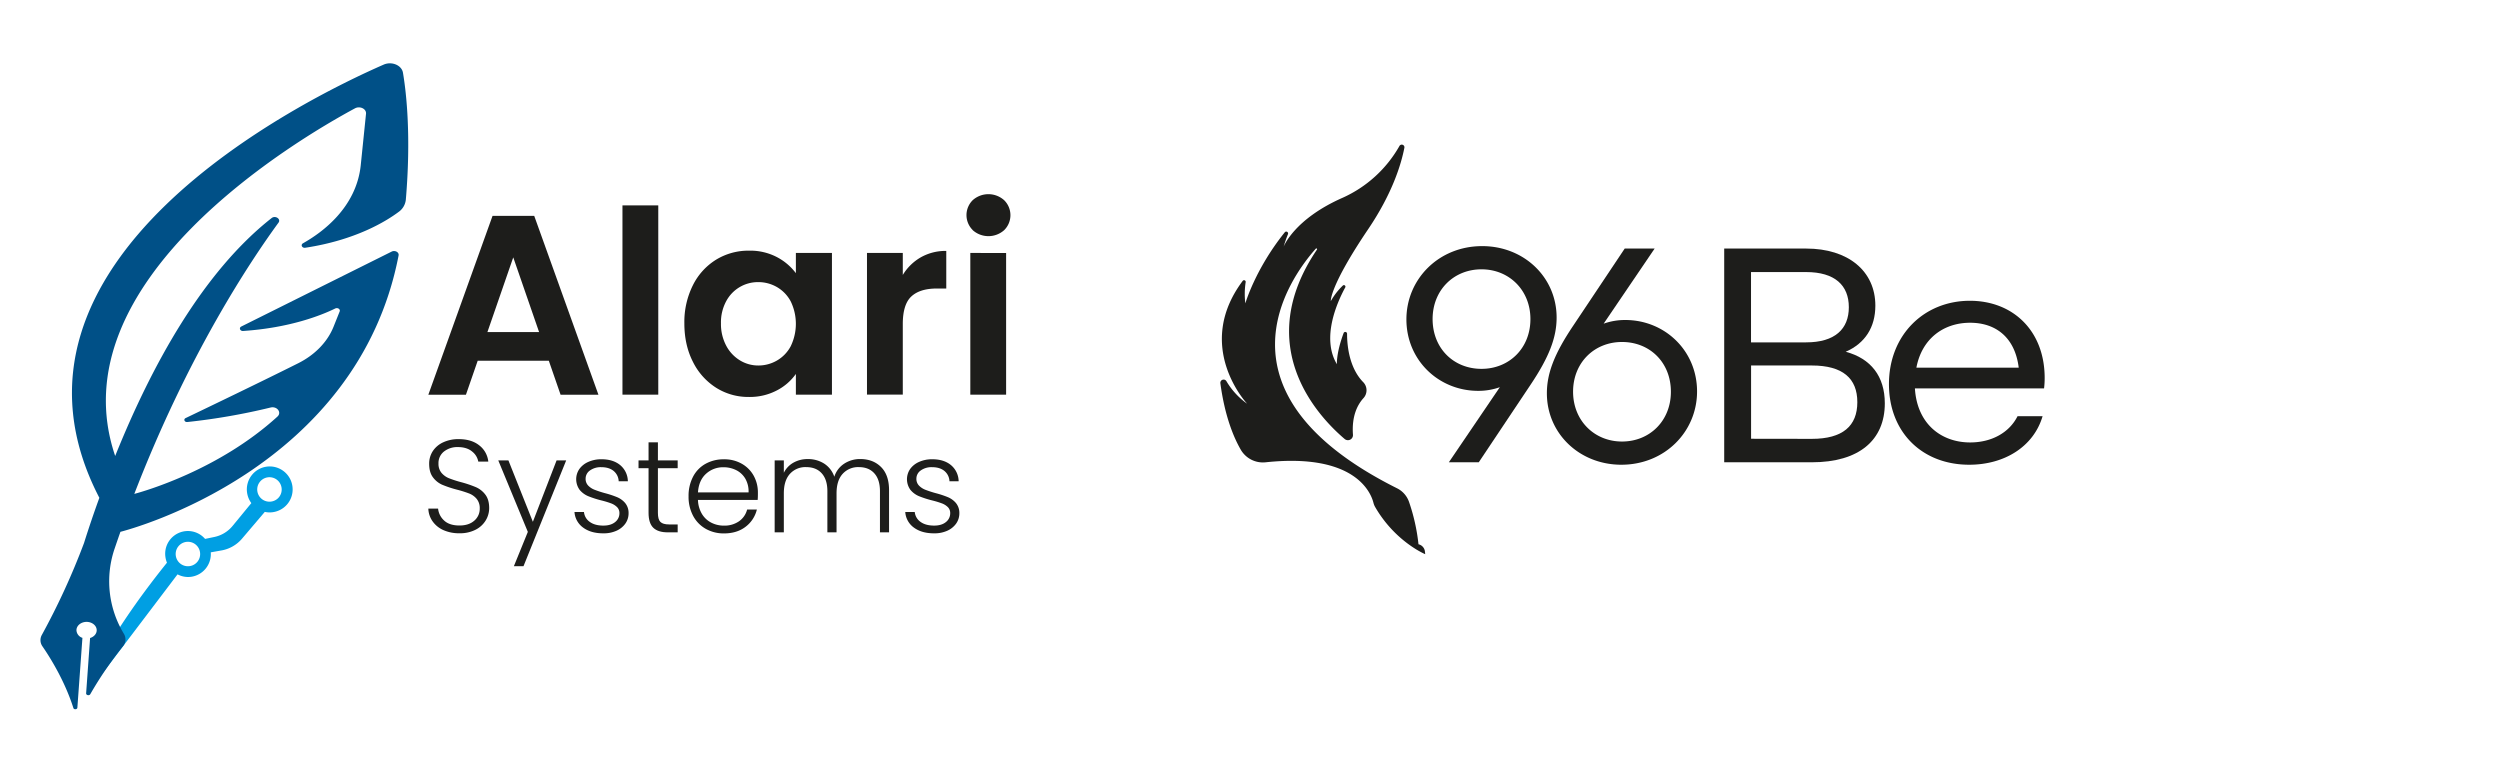 <svg xmlns="http://www.w3.org/2000/svg" viewBox="0 0 1635.68 500"><defs><style>.cls-1{fill:#1d1d1b;}.cls-2{fill:#009fe3;}.cls-3{fill:#005087;}</style></defs><g id="Capa_2" data-name="Capa 2"><path class="cls-1" d="M359.07,236H312.55l-7.7,22.25h-24.6l42-117h27.28l42,117H366.77Zm-6.36-18.75-16.9-48.86-16.9,48.86Z"/><path class="cls-1" d="M430.69,134.38V258.21H407.26V134.38Z"/><path class="cls-1" d="M453.36,186.59a41.11,41.11,0,0,1,15.23-16.73A40.51,40.51,0,0,1,490.1,164a37.73,37.73,0,0,1,18.15,4.18,36.9,36.9,0,0,1,12.47,10.54V165.5h23.6v92.71h-23.6V244.66a34.79,34.79,0,0,1-12.47,10.79,38.06,38.06,0,0,1-18.32,4.27,39.39,39.39,0,0,1-21.34-6,42.15,42.15,0,0,1-15.23-17q-5.61-11-5.6-25.19A53.6,53.6,0,0,1,453.36,186.59Zm64,10.63a23.6,23.6,0,0,0-9-9.38,24.24,24.24,0,0,0-12.22-3.26,23.52,23.52,0,0,0-21,12.47,29.06,29.06,0,0,0-3.43,14.47,30.06,30.06,0,0,0,3.43,14.65,24.65,24.65,0,0,0,9,9.62,22.93,22.93,0,0,0,12,3.35,24.15,24.15,0,0,0,12.22-3.27,23.5,23.5,0,0,0,9-9.37,33.66,33.66,0,0,0,0-29.28Z"/><path class="cls-1" d="M602.47,168.35a32.78,32.78,0,0,1,16.65-4.18v24.6h-6.19q-11.05,0-16.65,5.18T590.67,212v46.18H567.24V165.5h23.43v14.4A33,33,0,0,1,602.47,168.35Z"/><path class="cls-1" d="M636.44,150.53a13.74,13.74,0,0,1,0-19.58A15.41,15.41,0,0,1,657,131a13.74,13.74,0,0,1,0,19.58,15.44,15.44,0,0,1-20.58,0Zm21.83,15v92.71H634.85V165.5Z"/><path class="cls-1" d="M290.12,346.84a17.1,17.1,0,0,1-7.11-5.78,15.08,15.08,0,0,1-2.76-8.28h6.38a12.13,12.13,0,0,0,3.88,7.72q3.45,3.31,10.09,3.32,6.12,0,9.7-3.15a10.18,10.18,0,0,0,3.58-8,9.47,9.47,0,0,0-2-6.26,12.08,12.08,0,0,0-4.91-3.53,73.75,73.75,0,0,0-8.11-2.54,71.37,71.37,0,0,1-9.57-3.2,15.12,15.12,0,0,1-6-4.82q-2.5-3.28-2.5-8.88a14.81,14.81,0,0,1,2.41-8.33,16.2,16.2,0,0,1,6.81-5.73,23.44,23.44,0,0,1,10.09-2.07q8.37,0,13.49,4.1A15.4,15.4,0,0,1,319.48,302h-6.55a10.9,10.9,0,0,0-4.06-6.6q-3.44-2.88-9.31-2.89a14.08,14.08,0,0,0-9.05,2.89,9.57,9.57,0,0,0-3.62,7.89,9.12,9.12,0,0,0,2,6.12,12.54,12.54,0,0,0,5,3.54,72.12,72.12,0,0,0,8.06,2.59,73.41,73.41,0,0,1,9.49,3.23,15.5,15.5,0,0,1,6.12,4.87c1.66,2.19,2.5,5.12,2.5,8.8a15.52,15.52,0,0,1-2.24,8,16.34,16.34,0,0,1-6.64,6.13,22.23,22.23,0,0,1-10.52,2.33A25,25,0,0,1,290.12,346.84Z"/><path class="cls-1" d="M370.44,301.22,342.5,370.46h-6.29L345.35,348,326,301.22h6.64l16,40.18,15.52-40.18Z"/><path class="cls-1" d="M381.6,345.24A13.66,13.66,0,0,1,375.87,335h6.21a8.86,8.86,0,0,0,3.75,6.43c2.21,1.63,5.19,2.45,8.92,2.45q4.92,0,7.72-2.32a7.23,7.23,0,0,0,2.8-5.78,5.4,5.4,0,0,0-1.55-4,11.05,11.05,0,0,0-3.92-2.45,58.47,58.47,0,0,0-6.43-1.94,65.28,65.28,0,0,1-8.53-2.76,14.6,14.6,0,0,1-5.57-4.1,11.82,11.82,0,0,1-.21-13.67,14.13,14.13,0,0,1,5.86-4.65,20.64,20.64,0,0,1,8.62-1.73q7.59,0,12.25,3.84a14,14,0,0,1,5,10.56h-6a9.17,9.17,0,0,0-3.23-6.68q-3-2.53-8.15-2.54a12,12,0,0,0-7.41,2.15,6.49,6.49,0,0,0-2.85,5.35,6.31,6.31,0,0,0,1.68,4.53,11.63,11.63,0,0,0,4.19,2.75,69.23,69.23,0,0,0,6.72,2.2,62.08,62.08,0,0,1,8.1,2.68,14,14,0,0,1,5.18,3.79,10.21,10.21,0,0,1,2.24,6.64,11.58,11.58,0,0,1-2.07,6.77,14.13,14.13,0,0,1-5.78,4.7,20,20,0,0,1-8.53,1.72Q386.73,349,381.6,345.24Z"/><path class="cls-1" d="M430.45,306.31v29.23c0,2.88.54,4.86,1.64,5.95s3,1.64,5.77,1.64h5.52v5.17h-6.46q-6.39,0-9.49-3t-3.1-9.79V306.31h-6.56v-5.09h6.56V289.41h6.12v11.81h12.93v5.09Z"/><path class="cls-1" d="M495.72,327.09H456.66a18.82,18.82,0,0,0,2.59,9.14,15.17,15.17,0,0,0,6.12,5.73,17.84,17.84,0,0,0,8.28,1.94,16.6,16.6,0,0,0,9.87-2.84,13.38,13.38,0,0,0,5.3-7.68h6.38a20,20,0,0,1-7.37,11.26Q482.18,349,473.65,349a23.75,23.75,0,0,1-11.9-3,21.08,21.08,0,0,1-8.24-8.45,26.46,26.46,0,0,1-3-12.81,26.88,26.88,0,0,1,2.93-12.84,20.29,20.29,0,0,1,8.19-8.45,24.15,24.15,0,0,1,12-2.94,22.92,22.92,0,0,1,11.76,2.94,20.28,20.28,0,0,1,7.77,7.88,22.55,22.55,0,0,1,2.71,11C495.89,324.42,495.83,326,495.72,327.09Zm-8.06-13.88a14.35,14.35,0,0,0-6-5.61,18.3,18.3,0,0,0-8.27-1.89A16.41,16.41,0,0,0,461.92,310q-4.74,4.31-5.26,12.16h33.11A16.75,16.75,0,0,0,487.66,313.21Z"/><path class="cls-1" d="M576.47,305.58q5.21,5.22,5.21,15.13V348.3h-5.95V321.4c0-5.12-1.23-9-3.7-11.73s-5.84-4.05-10.09-4.05a13.6,13.6,0,0,0-10.61,4.4q-4,4.39-4,12.76V348.3h-6V321.4c0-5.12-1.24-9-3.71-11.73s-5.86-4.05-10.18-4.05a13.58,13.58,0,0,0-10.6,4.4q-4,4.39-4,12.76V348.3h-6V301.22h6v8.11a15.44,15.44,0,0,1,6.38-6.68,18.72,18.72,0,0,1,9.23-2.29,19.59,19.59,0,0,1,10.73,2.93,16.54,16.54,0,0,1,6.69,8.63,15.85,15.85,0,0,1,6.51-8.58,18.82,18.82,0,0,1,10.47-3Q571.25,300.36,576.47,305.58Z"/><path class="cls-1" d="M598,345.24A13.66,13.66,0,0,1,592.29,335h6.21a8.86,8.86,0,0,0,3.75,6.43q3.32,2.44,8.92,2.45,4.92,0,7.72-2.32a7.23,7.23,0,0,0,2.8-5.78,5.4,5.4,0,0,0-1.55-4,11.1,11.1,0,0,0-3.93-2.45,57.53,57.53,0,0,0-6.42-1.94,65.49,65.49,0,0,1-8.54-2.76,14.64,14.64,0,0,1-5.56-4.1,11.82,11.82,0,0,1-.21-13.67,14.13,14.13,0,0,1,5.86-4.65,20.6,20.6,0,0,1,8.62-1.73q7.59,0,12.25,3.84a14,14,0,0,1,5,10.56h-6a9.17,9.17,0,0,0-3.23-6.68q-3-2.53-8.15-2.54a12,12,0,0,0-7.41,2.15,6.49,6.49,0,0,0-2.85,5.35,6.31,6.31,0,0,0,1.68,4.53,11.67,11.67,0,0,0,4.18,2.75,70.5,70.5,0,0,0,6.73,2.2,62.08,62.08,0,0,1,8.1,2.68,14,14,0,0,1,5.18,3.79,10.21,10.21,0,0,1,2.24,6.64,11.58,11.58,0,0,1-2.07,6.77,14.13,14.13,0,0,1-5.78,4.7,20,20,0,0,1-8.53,1.72Q603.15,349,598,345.24Z"/><path class="cls-2" d="M174.38,305.33a15,15,0,0,0-12.74,16.9,15.16,15.16,0,0,0,2.8,6.94l-12.26,14.92a20.94,20.94,0,0,1-12,7.25l-6,1.25a14.85,14.85,0,0,0-25.94,11.88,15.09,15.09,0,0,0,1,3.69c-12.53,15.57-33.46,43.21-46,68.57a2.7,2.7,0,0,0,4.54,2.87l48.38-63.82a14.69,14.69,0,0,0,8.91,1.6,15,15,0,0,0,12.83-16l7.05-1.25a22.87,22.87,0,0,0,13.4-7.7l14.9-17.52a14.45,14.45,0,0,0,5.18.21,15,15,0,0,0-4-29.81Zm-50.27,65.06a8,8,0,1,1,6.76-9A7.95,7.95,0,0,1,124.11,370.39Zm53.35-42.24a8,8,0,1,1,6.76-9A7.94,7.94,0,0,1,177.46,328.15Z"/><path class="cls-3" d="M263.65,47.6c-.81-4.91-7.3-7.65-12.61-5.33C199.82,64.67-15.77,170.05,65,325.7c-3.62,10-7,19.93-10,29.52a465.55,465.55,0,0,1-27.62,60.19,7,7,0,0,0,.39,7.47c4.66,6.75,14.5,22.27,20.24,40.35.38,1.21,2.52,1,2.61-.21l3.31-45.69a5.53,5.53,0,0,1-3.91-5c0-3,3-5.45,6.63-5.45s6.62,2.44,6.62,5.45c0,2.35-1.8,4.34-4.33,5.11l-2.59,36.16c-.09,1.3,2.06,1.75,2.73.57a246.91,246.91,0,0,1,21.38-31.35,7,7,0,0,0,.56-8.21,66.15,66.15,0,0,1-5.87-56.12q1.8-5.32,3.64-10.53c7.3-1.87,155.06-41.33,182-180.84.4-2.08-2.34-3.6-4.53-2.51l-98.35,49c-1.74.86-.87,3.07,1.14,2.94,31-2.08,51.57-10.44,60.28-14.71,1.59-.78,3.5.48,2.91,1.92l-4,10c-4,10-12.23,18.44-23.14,23.91-23.59,11.82-58.78,28.74-73.63,35.86-1.6.76-.75,2.78,1.08,2.59A416,416,0,0,0,177,266.64c4.28-1.05,7.5,3.21,4.51,5.93-38.07,34.71-86.46,48.65-93.64,50.58,35.1-91,75.74-152,94.35-177.48,1.75-2.39-2.05-4.91-4.5-3-44.84,35.23-78.39,96.09-102.36,155.66-38.79-114.09,119-207,156.88-227.44,3.27-1.76,7.56.34,7.23,3.55L236,108.33c-3,27.63-25.24,43.81-37.74,50.83-1.76,1-.64,3.25,1.46,2.94,33-5,53-17.39,61.14-23.48a11.17,11.17,0,0,0,4.66-7.92C269,89.79,266,61.47,263.65,47.6Z"/><path class="cls-1" d="M860.89,162.69c-17.48,19.7-71.36,94.57,53.19,156.8a15.66,15.66,0,0,1,7.79,8.84,126.11,126.11,0,0,1,6.21,27.77h0a5.47,5.47,0,0,1,4.21,4.75l.19,1.74s-19.65-8.16-32.77-30.89a10.71,10.71,0,0,1-1.11-2.77c-1.54-6.16-11.62-32.73-70.55-26.46a16.74,16.74,0,0,1-16.28-8.3c-4.64-8.05-10.39-21.79-13.3-43.28a2.14,2.14,0,0,1,4-1.39,48.2,48.2,0,0,0,13.5,14.65s-35.18-37.29-2.89-80.39a1.08,1.08,0,0,1,1.93.82,50.65,50.65,0,0,0-.22,13.91S821.29,176,840.58,152a1.22,1.22,0,0,1,2.09,1.22c-.91,2.29-1.89,5-2.83,8.19,0,0,6.8-18,38.56-32a80.64,80.64,0,0,0,37.24-33.93,1.74,1.74,0,0,1,3.21,1.2c-2.17,11.09-8,30.09-23.77,53.38C869.67,187.7,870.71,197,870.71,197a44.26,44.26,0,0,1,7.75-10.05,1,1,0,0,1,1.62,1.23c-5.47,10.11-15.57,33.1-5.38,50.12,0,0-.5-7.27,4.38-20.35a1.17,1.17,0,0,1,2.27.4c0,8.3,1.59,22.51,10.55,31.67a7.59,7.59,0,0,1,.2,10.44c-3.9,4.29-7.8,11.72-6.89,24a3.31,3.31,0,0,1-5.45,2.75c-17.46-14.84-60.83-60.87-18.1-123.92A.49.49,0,0,0,860.89,162.69Z"/><path class="cls-1" d="M1018.45,207.77c0,13.19-5,26-17.18,44.15l-33.76,50.54H947.94l33.36-49.14a41.45,41.45,0,0,1-14.19,2.4c-25.77,0-46.94-20-46.94-46.75,0-26.37,21.17-47.94,49.54-47.94C997.08,161,1018.45,181.4,1018.45,207.77Zm-49.14,33.56c18,0,32-13.38,32-32.56,0-19-14-32.56-32-32.56-18.18,0-32,13.58-32,32.56C937.35,228,951.13,241.33,969.31,241.33Z"/><path class="cls-1" d="M1012.08,257.32c0-13.19,5-26,17.18-44.15L1063,162.63h19.58l-33.36,49.14a41.36,41.36,0,0,1,14.18-2.4c25.77,0,46.94,20,46.94,46.75,0,26.37-21.17,47.94-49.54,47.94C1033.45,304.06,1012.08,283.68,1012.08,257.32Zm49.14,31.56c18.18,0,32-13.59,32-32.56,0-19.18-13.78-32.57-32-32.57-18,0-32,13.39-32,32.57C1029.26,275.29,1043.24,288.88,1061.22,288.88Z"/><path class="cls-1" d="M1128.1,162.63h53.74c27.17,0,45.15,14.58,45.15,37.35,0,14-6.6,24.57-19.38,30.17,16.38,4.39,25.57,16,25.57,33.76,0,24-16.78,38.55-47.75,38.55H1128.1ZM1181.64,224c19,0,28-8.79,28-23s-9-23-28-23h-36V224Zm3.79,63.13c20.18,0,29.77-8.39,29.77-24s-9.59-24-29.77-24h-39.75v47.94Z"/><path class="cls-1" d="M1235.89,251.32c0-32.36,23.18-54.53,52.94-54.53,28.17,0,48.94,19.57,48.94,50.54a56.28,56.28,0,0,1-.4,6.79h-84.5c1.4,23.17,17.18,35.36,36.16,35.36,14,0,25.57-6.39,31-17.18h16.38c-5.8,19.77-24.78,31.76-48,31.76C1257.47,304.06,1235.89,282.69,1235.89,251.32Zm84.9-10.78C1318.4,221,1306,211.17,1289,211.17c-17.38,0-31.56,10.39-35.16,29.37Z"/></g></svg>